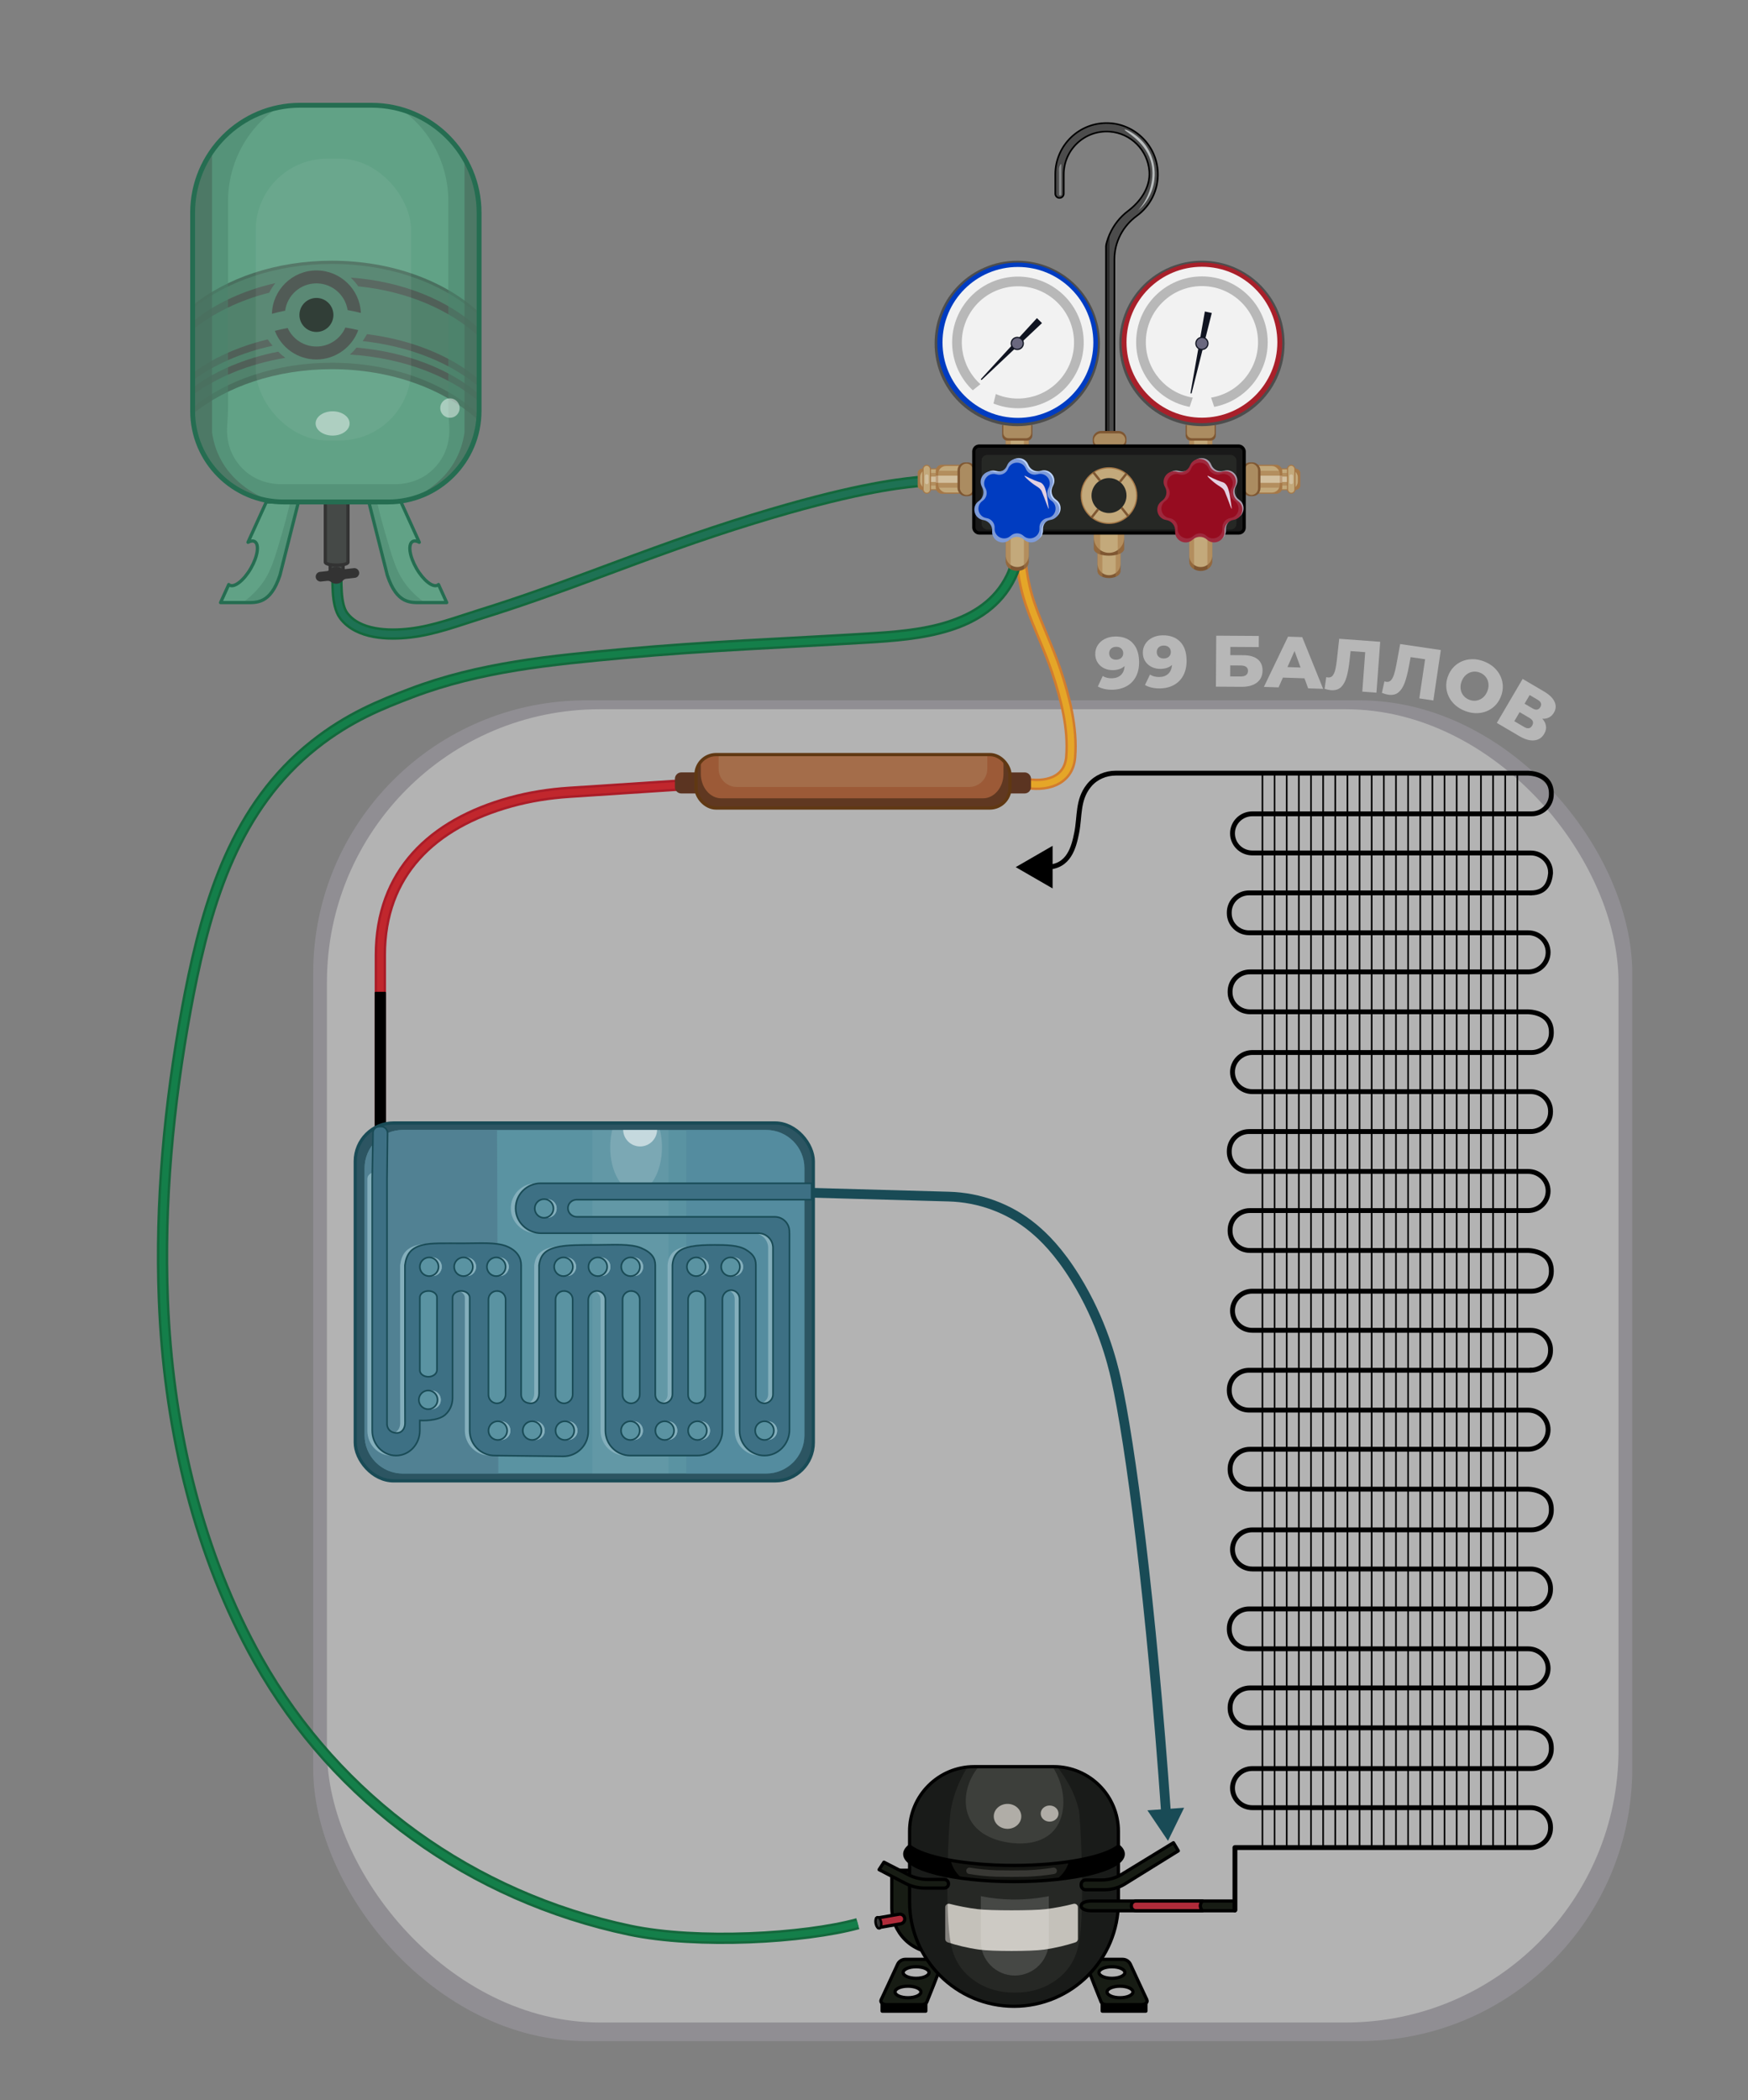 <?xml version="1.0" encoding="UTF-8"?>
<svg id="_Слой_1" data-name="Слой 1" xmlns="http://www.w3.org/2000/svg" viewBox="0 0 1080 1297">
  <rect x="0" y="0" width="1080" height="1297" fill="#808080" stroke="none"/>
  <defs>
    <style>
      .cls-1, .cls-2 {
        opacity: .72;
      }

      .cls-3, .cls-4, .cls-5, .cls-6, .cls-7, .cls-8, .cls-9, .cls-10, .cls-11, .cls-12 {
        stroke-linecap: round;
        stroke-linejoin: round;
      }

      .cls-3, .cls-4, .cls-5, .cls-7, .cls-13, .cls-14, .cls-10, .cls-15, .cls-16, .cls-11 {
        stroke-width: 2px;
      }

      .cls-3, .cls-17, .cls-18, .cls-19, .cls-8, .cls-20, .cls-21, .cls-13, .cls-22, .cls-9, .cls-23, .cls-14, .cls-24, .cls-25, .cls-16, .cls-26, .cls-11 {
        fill: none;
      }

      .cls-3, .cls-22 {
        stroke: #256d51;
      }

      .cls-27 {
        fill: #4d4d4d;
      }

      .cls-27, .cls-28, .cls-29, .cls-2, .cls-30, .cls-31, .cls-32, .cls-33, .cls-34, .cls-35, .cls-36, .cls-37, .cls-38, .cls-39, .cls-40, .cls-41, .cls-19, .cls-42, .cls-43, .cls-44, .cls-45, .cls-46, .cls-47, .cls-48, .cls-49, .cls-50, .cls-51, .cls-52, .cls-53, .cls-54, .cls-55, .cls-56, .cls-57, .cls-58, .cls-59, .cls-60, .cls-61, .cls-62, .cls-63, .cls-64, .cls-65, .cls-66, .cls-67, .cls-68, .cls-69, .cls-70, .cls-71, .cls-72, .cls-73, .cls-74, .cls-75, .cls-76, .cls-77, .cls-78, .cls-79, .cls-80, .cls-81, .cls-82, .cls-83, .cls-84 {
        stroke-width: 0px;
      }

      .cls-28 {
        fill: #ac9cae;
      }

      .cls-29 {
        fill: #e3d1e1;
      }

      .cls-4, .cls-7 {
        stroke: #333;
      }

      .cls-4, .cls-53 {
        fill: #454947;
      }

      .cls-2, .cls-73 {
        fill: #4a705f;
      }

      .cls-17 {
        stroke: #147f4a;
      }

      .cls-17, .cls-18, .cls-20, .cls-21, .cls-13, .cls-22, .cls-85, .cls-23, .cls-14, .cls-86, .cls-24, .cls-15, .cls-25, .cls-16, .cls-26, .cls-87 {
        stroke-miterlimit: 10;
      }

      .cls-17, .cls-18, .cls-23, .cls-25 {
        stroke-width: 4px;
      }

      .cls-30 {
        opacity: .46;
      }

      .cls-30, .cls-36, .cls-37, .cls-81, .cls-83, .cls-84 {
        fill: #fff;
      }

      .cls-5 {
        fill: #af2b3a;
      }

      .cls-5, .cls-6, .cls-8, .cls-13, .cls-9, .cls-10, .cls-15, .cls-87, .cls-11, .cls-12 {
        stroke: #000;
      }

      .cls-31 {
        opacity: .63;
      }

      .cls-31, .cls-60 {
        fill: #f8feff;
      }

      .cls-32 {
        fill: #603821;
      }

      .cls-33 {
        fill: #4b846c;
        opacity: .5;
      }

      .cls-34 {
        opacity: .41;
      }

      .cls-7, .cls-12 {
        fill: #333;
      }

      .cls-35 {
        fill: #960c20;
      }

      .cls-36 {
        opacity: .05;
      }

      .cls-18 {
        stroke: #1e7254;
      }

      .cls-37, .cls-55 {
        opacity: .15;
      }

      .cls-39 {
        fill: #bdd5ff;
      }

      .cls-40 {
        fill: #84afbc;
      }

      .cls-41, .cls-48 {
        fill: #c3a97b;
      }

      .cls-42 {
        fill: #2c5562;
      }

      .cls-43 {
        opacity: .35;
      }

      .cls-43, .cls-87 {
        fill: #4c4c4c;
      }

      .cls-44 {
        fill: #7f5732;
      }

      .cls-45 {
        fill: #a46d4a;
      }

      .cls-46 {
        fill: #b3b3b3;
      }

      .cls-47 {
        fill: #9e293d;
      }

      .cls-48 {
        opacity: .65;
      }

      .cls-49 {
        opacity: .85;
      }

      .cls-49, .cls-55, .cls-71, .cls-78 {
        fill: #c4c1ba;
      }

      .cls-50, .cls-74 {
        fill: #a67847;
      }

      .cls-51 {
        fill: #ccc;
      }

      .cls-52 {
        fill: #46514b;
      }

      .cls-54 {
        fill: #908e93;
      }

      .cls-20 {
        stroke: #d17c2f;
      }

      .cls-20, .cls-21, .cls-26 {
        stroke-width: 7px;
      }

      .cls-21 {
        stroke: #aa1d28;
      }

      .cls-22, .cls-9 {
        stroke-width: 3px;
      }

      .cls-85 {
        fill: #3d7084;
      }

      .cls-85, .cls-14, .cls-86, .cls-24 {
        stroke: #194b56;
      }

      .cls-56 {
        fill: #4f859d;
        opacity: .51;
      }

      .cls-57 {
        fill: #506058;
      }

      .cls-58 {
        fill: #51826c;
      }

      .cls-59 {
        fill: #fbfbfa;
        opacity: .28;
      }

      .cls-23 {
        stroke: #e5a628;
      }

      .cls-60 {
        opacity: .36;
      }

      .cls-61 {
        fill: #003cc1;
      }

      .cls-62 {
        fill: #194b56;
      }

      .cls-63 {
        fill: #101421;
      }

      .cls-64 {
        opacity: .33;
      }

      .cls-65 {
        fill: #151615;
        opacity: .74;
      }

      .cls-86, .cls-79 {
        fill: #5a93a2;
      }

      .cls-66 {
        fill: #6a687f;
      }

      .cls-67 {
        fill: #7e9bd8;
      }

      .cls-68 {
        fill: #61a286;
      }

      .cls-69 {
        fill: #9c5a37;
      }

      .cls-24 {
        stroke-width: 6px;
      }

      .cls-70 {
        fill: #262825;
      }

      .cls-72 {
        fill: #5b3421;
      }

      .cls-10, .cls-15 {
        fill: #171c14;
      }

      .cls-74 {
        opacity: .55;
      }

      .cls-25 {
        stroke: #c1272d;
      }

      .cls-16 {
        stroke: #603813;
      }

      .cls-26 {
        stroke: #14683c;
      }

      .cls-75 {
        fill: #4f7d8f;
        opacity: .77;
      }

      .cls-76 {
        fill: #191919;
      }

      .cls-12 {
        stroke-width: 1.5px;
      }

      .cls-77 {
        fill: #a8202a;
      }

      .cls-78 {
        opacity: .2;
      }

      .cls-80 {
        fill: #151613;
      }

      .cls-81 {
        opacity: .56;
      }

      .cls-82 {
        fill: #f2f2f2;
      }

      .cls-83 {
        opacity: .06;
      }

      .cls-84 {
        opacity: .16;
      }
    </style>
  </defs>
  <g>
    <g>
      <rect class="cls-54" x="193.5" y="432.5" width="815" height="828" rx="168.52" ry="168.52"/>
      <rect class="cls-46" x="202" y="438" width="798" height="811" rx="168.52" ry="168.52"/>
    </g>
    <g>
      <g>
        <path class="cls-38" d="M680,1236h29v5.96c0,.58-.47,1.04-1.04,1.04h-26.91c-.58,0-1.04-.47-1.04-1.04v-5.96h0Z"/>
        <path class="cls-15" d="M708.61,1235.01l-4.84-10.37c-.32-.68-3.46-7.48-5.35-11.57-.87-1.88-2.74-3.07-4.81-3.07h-23.61s5.57,14.43,6.16,15.9l4.15,10.37c.41,1.02,1.82,1.73,3.43,1.73h21.47c2.39,0,4.09-1.5,3.4-2.99ZM692,1233.71c-4.42,0-8-1.6-8-3.57s3.58-3.57,8-3.57,8,1.6,8,3.57-3.58,3.57-8,3.57ZM687,1221.71c-4.42,0-8-1.6-8-3.57s3.58-3.57,8-3.57,8,1.6,8,3.57-3.58,3.57-8,3.57Z"/>
      </g>
      <g>
        <path class="cls-38" d="M545.04,1236h26.91c.58,0,1.04.47,1.04,1.04v5.96h-29v-5.96c0-.58.47-1.04,1.04-1.04Z" transform="translate(1117 2479) rotate(180)"/>
        <path class="cls-15" d="M547.79,1238h21.47c1.61,0,3.02-.71,3.43-1.73l4.15-10.37c.59-1.47,6.16-15.9,6.16-15.9h-23.61c-2.07,0-3.94,1.2-4.81,3.07-1.89,4.09-5.03,10.89-5.35,11.57l-4.84,10.37c-.69,1.49,1.01,2.99,3.4,2.99ZM553,1230.14c0-1.97,3.58-3.57,8-3.57,4.42,0,8,1.6,8,3.57s-3.58,3.57-8,3.57-8-1.6-8-3.57ZM558,1218.14c0-1.97,3.58-3.57,8-3.57s8,1.6,8,3.57-3.58,3.57-8,3.57-8-1.6-8-3.57Z"/>
      </g>
      <path class="cls-15" d="M553.83,1155h27.17v51h-2.11c-15.4,0-27.89-12.5-27.89-27.89v-20.27c0-1.56,1.27-2.83,2.83-2.83Z"/>
      <path class="cls-70" d="M691,1130.92v43.58c0,35.62-28.88,64.5-64.5,64.5s-64.5-28.88-64.5-64.5v-43.58c0-20.64,15.65-37.61,35.74-39.7,1.37-.15,2.77-.22,4.18-.22h49.4c.66,0,1.31.02,1.95.06,21.03,1.14,37.73,18.55,37.73,39.86Z"/>
      <path class="cls-71" d="M605,1204c-7.52-1.06-14.06-2.74-19.46-4.49-.91-.3-1.54-1.14-1.54-2.1v-19.54c0-1.44,1.35-2.49,2.75-2.14,5.08,1.3,10.85,2.47,17.25,3.27,7.84.97,34.16.97,42,0,6.4-.79,12.18-1.97,17.25-3.27,1.4-.36,2.75.69,2.75,2.14v19.54c0,.96-.62,1.81-1.54,2.1-5.4,1.75-11.94,3.43-19.46,4.49-8.01,1.12-31.99,1.12-40,0Z"/>
      <path class="cls-55" d="M652.92,1128c-8.29,12.79-25.82,10.42-28.88,10-3.62-.49-21.32-2.89-26.17-18-2.93-9.16-.32-20.37,6.79-29h45.66c8.01,12.47,8.74,27.51,2.6,37Z"/>
      <path class="cls-64" d="M691,1130.92v43.58c0,35.62-28.88,64.5-64.5,64.5s-64.5-28.88-64.5-64.5v-43.58c0-20.64,15.65-37.61,35.74-39.7-4.15,6.86-8.36,15.6-10.24,26.28-1.5,8.5-4,63,0,83,1.2,6,4.03,15.56,15,23,4.08,2.77,8.21,4.45,11.88,5.47,3.82,1.07,7.79,1.53,11.76,1.53h1.72c3.97,0,7.94-.46,11.76-1.53,3.67-1.02,7.8-2.7,11.88-5.47,10.97-7.44,13.8-17,15-23,4-20,1.17-78.24,0-83-3.18-12.95-9.37-20.99-13.23-26.44,21.03,1.14,37.73,18.55,37.73,39.86Z"/>
      <path class="cls-13" d="M601.92,1091h49.15c22.03,0,39.92,17.89,39.92,39.92v43.58c0,35.6-28.9,64.5-64.5,64.5h0c-35.6,0-64.5-28.9-64.5-64.5v-43.58c0-22.03,17.89-39.92,39.92-39.92Z"/>
      <path class="cls-80" d="M694,1145c0,7.05-17.02,13.09-41.27,15.67h-.01c-8.07.86-16.92,1.33-26.22,1.33-11.63,0-22.57-.74-32.13-2.04-21.06-2.88-35.37-8.5-35.37-14.96,0-1.74,1.04-3.42,2.96-5,4.41,3.62,13.48,6.72,25.45,8.86,11.03,1.98,24.53,3.14,39.09,3.14,12.35,0,23.93-.83,33.89-2.29,14.53-2.13,25.62-5.59,30.65-9.71,1.92,1.58,2.96,3.26,2.96,5Z"/>
      <path class="cls-11" d="M694,1145c0,9.39-30.22,17-67.5,17s-67.5-7.61-67.5-17c0-1.74,1.04-3.42,2.96-5,8.47,6.95,34.16,12,64.54,12s56.06-5.05,64.54-12c1.93,1.58,2.96,3.26,2.96,5Z"/>
      <path class="cls-10" d="M728,1143l-33.42,20.73c-3.65,2.14-7.81,3.27-12.04,3.27h-11.79c-1.52,0-2.75-1.23-2.75-2.75v-.51c0-1.52,1.23-2.75,2.75-2.75h9.92c4.18,0,8.29-1.1,11.9-3.19l32.44-19.81,3,5Z"/>
      <path class="cls-10" d="M543.16,1154.62l16.26,8.47c3.65,1.9,7.81,2.91,12.04,2.91h11.79c1.52,0,2.75-1.09,2.75-2.44v-.45c0-1.35-1.23-2.44-2.75-2.44h-9.92c-4.18,0-8.29-.98-11.9-2.83l-15.28-7.84-3,4.62Z"/>
      <path class="cls-10" d="M763,1180h-88.79c-3.43,0-6.21-1.23-6.21-2.75v-.51c0-1.52,2.78-2.75,6.21-2.75h88.79v6Z"/>
      <path class="cls-5" d="M743,1180h-41.12c-1.59,0-2.88-1.23-2.88-2.75v-.51c0-1.52,1.29-2.75,2.88-2.75h41.12,0c-1.84,1.82-1.84,4.18,0,6h0Z"/>
      <g>
        <path class="cls-5" d="M541.95,1183.09h14.06c1.66,0,3,1.34,3,3h0c0,1.66-1.34,3-3,3h-14.06v-6h0Z" transform="translate(-195.09 111.86) rotate(-9.87)"/>
        <ellipse class="cls-12" cx="542.64" cy="1187.48" rx="1.71" ry="3.53" transform="translate(-195.44 110.54) rotate(-9.87)"/>
      </g>
      <path class="cls-78" d="M634,1159c6.3-.21,12.12-.85,17.36-1.72.95-.16,1.64-.99,1.64-1.95h0c0-1.21-1.08-2.14-2.27-1.95-5.08.81-10.67,1.41-16.73,1.62-3.13.11-14.87.11-18,0-6.05-.2-11.65-.8-16.73-1.62-1.2-.19-2.27.74-2.27,1.95h0c0,.96.69,1.79,1.64,1.95,5.24.87,11.06,1.51,17.36,1.72,3.13.11,14.87.11,18,0Z"/>
      <path class="cls-38" d="M594.37,1159.96c-21.06-2.88-35.37-8.5-35.37-14.96,0-1.74,1.04-3.42,2.96-5,4.41,3.62,13.48,6.72,25.45,8.86.14.69.34,1.41.59,2.14,1.4,4.06,3.98,6.97,6.37,8.96Z"/>
      <path class="cls-38" d="M694,1145c0,7.05-17.02,13.09-41.27,15.67,2.62-1.98,5.69-5.1,7.27-9.67.15-.44.28-.87.39-1.29,14.53-2.13,25.62-5.59,30.65-9.71,1.92,1.58,2.96,3.26,2.96,5Z"/>
      <ellipse class="cls-49" cx="622.5" cy="1121.7" rx="8.5" ry="7.7"/>
      <ellipse class="cls-49" cx="648.5" cy="1119.98" rx="5.5" ry="4.98"/>
      <path class="cls-37" d="M627,1220h0c-11.6,0-21-9.4-21-21v-28s0,0,0,0c13.21,2.64,26.81,2.76,40.07.35l1.93-.35v28c0,11.6-9.4,21-21,21Z"/>
    </g>
    <g>
      <line class="cls-8" x1="780" y1="477.5" x2="780" y2="1140"/>
      <line class="cls-8" x1="787.5" y1="477.5" x2="787.5" y2="1140.5"/>
      <polyline class="cls-8" points="795 1140.98 795 526.75 795 502.59 795 477.45"/>
      <polyline class="cls-8" points="802.5 1141.5 802.5 526.75 802.5 502.59 802.5 477.45"/>
      <polyline class="cls-8" points="810 1140.98 810 526.75 810 502.59 810 477.45"/>
      <polyline class="cls-8" points="817.5 1141.5 817.5 526.75 817.5 502.59 817.5 477.45"/>
      <polyline class="cls-8" points="825 1140.98 825 526.75 825 502.59 825 477.45"/>
      <polyline class="cls-8" points="832.5 1141.5 832.5 526.75 832.5 502.59 832.5 477.45"/>
      <polyline class="cls-8" points="840 1140.98 840 526.75 840 502.59 840 477.45"/>
      <polyline class="cls-8" points="847.5 1141.5 847.5 526.75 847.5 502.59 847.5 477.45"/>
      <polyline class="cls-8" points="855 1140.98 855 526.75 855 502.59 855 477.45"/>
      <polyline class="cls-8" points="862.5 1141.5 862.5 526.75 862.5 502.59 862.5 477.45"/>
      <polyline class="cls-8" points="870 1140.98 870 526.75 870 502.59 870 477.45"/>
      <polyline class="cls-8" points="877.5 1141.5 877.5 526.75 877.5 502.59 877.5 477.45"/>
      <polyline class="cls-8" points="885 1140.98 885 526.75 885 502.59 885 477.45"/>
      <polyline class="cls-8" points="892.5 1141.5 892.5 526.75 892.5 502.59 892.5 477.45"/>
      <polyline class="cls-8" points="900 1140.98 900 526.75 900 502.59 900 477.45"/>
      <polyline class="cls-8" points="907.5 1141.5 907.5 526.75 907.5 502.59 907.5 477.45"/>
      <polyline class="cls-8" points="915 1140.98 915 526.75 915 502.59 915 477.45"/>
      <polyline class="cls-8" points="922.5 1141.5 922.5 526.75 922.5 502.59 922.5 477.45"/>
      <polyline class="cls-8" points="930 1140.98 930 526.75 930 502.59 930 477.45"/>
      <polyline class="cls-8" points="937.5 1141.5 937.5 526.75 937.5 502.59 937.5 477.45"/>
      <path class="cls-9" d="M763,1140.98h182.75c6.77,0,12.25-5.41,12.25-12.08v-.49c0-6.67-5.48-12.07-12.25-12.07h-172c-3.39,0-6.45-1.35-8.66-3.54-2.22-2.19-3.59-5.22-3.59-8.54,0-6.67,5.48-12.08,12.25-12.08h172.5c6.77,0,12.25-5.4,12.25-12.08v-.48c0-13.07-15-12.58-15-12.58h-171.25c-6.77,0-12.25-5.41-12.25-12.08v-.48c0-6.68,5.48-12.08,12.25-12.08h172c3.39,0,6.45-1.35,8.66-3.54,2.22-2.19,3.59-5.22,3.59-8.54,0-6.67-5.48-12.08-12.25-12.08h-172.5c-6.77,0-12.25-5.4-12.25-12.07v-.49c0-6.67,5.48-12.08,12.25-12.08h174"/>
      <path class="cls-9" d="M945.75,846.19h-174c-6.77,0-12.25,5.41-12.25,12.08v.49c0,6.67,5.48,12.07,12.25,12.07h172.5c6.77,0,12.25,5.41,12.25,12.08,0,3.33-1.37,6.36-3.59,8.54-2.21,2.19-5.27,3.54-8.66,3.54h-172c-6.77,0-12.25,5.4-12.25,12.08v.48c0,6.67,5.48,12.08,12.25,12.08h171.25s15-.49,15,12.58v.48c0,6.68-5.48,12.08-12.25,12.08h-172.5c-6.77,0-12.25,5.41-12.25,12.08,0,3.33,1.37,6.36,3.59,8.54,2.21,2.19,5.27,3.54,8.66,3.54h172c6.77,0,12.25,5.4,12.25,12.07v.49c0,6.67-5.48,12.08-12.25,12.08"/>
      <path class="cls-9" d="M945.75,698.79h-174c-6.77,0-12.25,5.41-12.25,12.08v.49c0,6.67,5.48,12.07,12.25,12.07h172.5c6.77,0,12.25,5.41,12.25,12.08,0,3.33-1.37,6.36-3.59,8.54-2.21,2.19-5.27,3.54-8.66,3.54h-172c-6.77,0-12.25,5.4-12.25,12.08v.48c0,6.67,5.48,12.08,12.25,12.08h171.25s15-.49,15,12.58v.48c0,6.68-5.48,12.08-12.25,12.08h-172.5c-6.77,0-12.25,5.41-12.25,12.08,0,3.33,1.37,6.36,3.59,8.54,2.21,2.19,5.27,3.54,8.66,3.54h172c6.77,0,12.25,5.4,12.25,12.07v.49c0,6.67-5.48,12.08-12.25,12.08"/>
      <path class="cls-9" d="M945.75,551.4h-174c-6.77,0-12.25,5.41-12.25,12.08v.49c0,6.67,5.48,12.07,12.25,12.07h172.5c6.77,0,12.25,5.41,12.25,12.08,0,3.33-1.37,6.36-3.59,8.54-2.21,2.19-5.27,3.54-8.66,3.54h-172c-6.77,0-12.25,5.4-12.25,12.08v.48c0,6.67,5.48,12.08,12.25,12.08h171.25s15-.49,15,12.58v.48c0,6.68-5.48,12.08-12.25,12.08h-172.5c-6.77,0-12.25,5.41-12.25,12.08,0,3.33,1.37,6.36,3.59,8.54,2.21,2.19,5.27,3.54,8.66,3.54h172c6.77,0,12.25,5.4,12.25,12.07v.49c0,6.67-5.48,12.08-12.25,12.08"/>
      <g>
        <path class="cls-9" d="M646.5,535.5c14,0,16.99-12.47,18.74-21.26,2-10.06.48-20.05,7.26-28.74.25-.32.51-.63.77-.94,4.01-4.63,9.97-7.11,16.1-7.11h254.13s15-.49,15,12.57v.49c0,6.67-5.48,12.08-12.25,12.08h-172.5c-6.77,0-12.25,5.41-12.25,12.08s5.48,12.08,12.25,12.08h172c6.77,0,12.25,5.41,12.25,12.08v.49c-.5,5.18-2.5,12.18-12.25,12.08"/>
        <polygon class="cls-38" points="650.35 548.66 627.56 535.5 650.35 522.34 650.35 548.66"/>
      </g>
      <line class="cls-9" x1="763" y1="1141.5" x2="763" y2="1179.5"/>
    </g>
    <g>
      <g>
        <path class="cls-20" d="M632.5,483.5c12.98,2.79,27.8-.63,29.03-16.03,1.43-17.85-3.35-36.46-8.97-53.23-4.69-14.01-11.32-27.23-16.07-41.21s-6.41-28-6-42.53"/>
        <path class="cls-23" d="M632.5,483.5c12.98,2.79,27.8-.63,29.03-16.03,1.43-17.85-3.35-36.46-8.97-53.23-4.69-14.01-11.32-27.23-16.07-41.21s-6.41-28-6-42.53"/>
      </g>
      <g>
        <path class="cls-24" d="M497.5,736.5l88.69,2.46c18.95.53,37.28,7.19,51.93,19.23.12.1.25.2.37.31,6.27,5.2,15.52,14.05,26,31,16.41,26.54,22.68,51.68,25,62,8.91,39.66,21.83,137.98,31,269"/>
        <polygon class="cls-62" points="708.93 1117.98 721.64 1136.82 731.61 1116.39 708.93 1117.98"/>
      </g>
      <g>
        <path class="cls-26" d="M530,1188c-33,9-98.97,12.87-141,4-97.05-20.47-180.64-80-229.45-166.55-1.21-2.14-2.39-4.29-3.55-6.45-35.49-65.96-52.11-141.39-55.05-215.89-2.39-60.43,3.35-121.08,14.29-180.49.54-2.93,1.1-5.86,1.67-8.78,11.36-57.97,28.96-115.62,77.1-153.84,21.65-17.19,41.69-25.02,60-32,42.33-16.14,86.78-20.34,131.49-24.42,49.89-4.56,99.94-6.5,149.94-9.5,31.91-1.92,73.15-5.06,89.13-37.75,4.28-8.75,4.45-16.32,4.45-28.32"/>
        <path class="cls-17" d="M530,1188c-33,9-98.97,12.87-141,4-97.05-20.47-180.64-80-229.45-166.55-1.21-2.14-2.39-4.29-3.55-6.45-35.49-65.96-52.11-141.39-55.05-215.89-2.39-60.43,3.35-121.08,14.29-180.49.54-2.93,1.1-5.86,1.67-8.78,11.36-57.97,28.96-115.62,77.1-153.84,21.65-17.19,41.69-25.02,60-32,42.33-16.14,86.78-20.34,131.49-24.42,49.89-4.56,99.94-6.5,149.94-9.5,31.91-1.92,73.15-5.06,89.13-37.75,4.28-8.75,4.45-16.32,4.45-28.32"/>
      </g>
      <g>
        <g>
          <path class="cls-21" d="M235,741v-151.22c0-50.55,32.03-81.14,80.48-94.52,11.85-3.27,24.03-5.17,36.29-5.97l96.23-6.3"/>
          <path class="cls-25" d="M235,741v-151.22c0-50.55,32.03-81.14,80.48-94.52,11.85-3.27,24.03-5.17,36.29-5.97l96.23-6.3"/>
        </g>
        <rect class="cls-6" x="232" y="613" width="6" height="87"/>
      </g>
      <g>
        <path class="cls-26" d="M604.5,295.5c-9.21.05-22.34.43-38,2-13,1.3-41.88,4.83-101,23-34.28,10.53-61.97,20.84-100,35-22.5,8.38-45.13,16.47-68.06,23.61-14.47,4.51-28.84,10.04-43.98,11.81-13.33,1.56-32.18,1.12-41.12-10.75-5.21-6.92-3.89-21.83-4.34-30.17-.36-6.66,1.79-4.19,2-8"/>
        <path class="cls-18" d="M604.5,295.5c-9.21.05-22.34.43-38,2-13,1.3-41.88,4.83-101,23-34.28,10.53-61.97,20.84-100,35-22.5,8.38-45.13,16.47-68.06,23.61-14.47,4.51-28.84,10.04-43.98,11.81-13.33,1.56-32.18,1.12-41.12-10.75-5.21-6.92-3.89-21.83-4.34-30.17-.36-6.66,1.79-4.19,2-8"/>
      </g>
    </g>
    <g>
      <rect class="cls-42" x="219.5" y="693.5" width="283" height="221" rx="23.65" ry="23.65"/>
      <path class="cls-79" d="M497,721.44v164.91c0,13.06-10.59,23.65-23.65,23.65h-224.44c-13.06,0-23.65-10.59-23.65-23.65v-164.91c0-13.06,10.59-23.64,23.65-23.64h224.44c13.06,0,23.65,10.58,23.65,23.64Z"/>
      <rect class="cls-14" x="219.5" y="693.5" width="283" height="221" rx="23.65" ry="23.65"/>
      <path class="cls-75" d="M307.9,910h-58.99c-13.06,0-23.65-10.59-23.65-23.65v-164.91c0-13.06,10.59-23.64,23.65-23.64h58.18c.27,70.74.54,141.46.81,212.2Z"/>
      <path class="cls-56" d="M497,721.44v164.91c0,13.06-10.59,23.65-23.65,23.65h-49.35v-212.2h49.35c13.06,0,23.65,10.58,23.65,23.64Z"/>
      <rect class="cls-36" x="366" y="697.8" width="47" height="212.2"/>
      <path class="cls-84" d="M409,708.5c0,15.19-7.16,27.5-16,27.5s-16-12.31-16-27.5c0-3.8.45-7.41,1.26-10.7h29.48c.81,3.29,1.26,6.9,1.26,10.7Z"/>
      <path class="cls-81" d="M405.99,697.8c-.15,5.66-4.79,10.2-10.49,10.2s-10.34-4.54-10.49-10.2h20.98Z"/>
    </g>
    <g>
      <path class="cls-40" d="M484.77,761.58v121.9c0,8.52-6.9,15.42-15.42,15.42-4.26,0-8.11-1.72-10.91-4.51-2.78-2.79-4.51-6.65-4.51-10.91v-81.43c0-1.46-.6-2.79-1.55-3.75s-2.28-1.55-3.75-1.55c-2.93,0-5.3,2.37-5.3,5.3v81.43c0,8.52-6.9,15.42-15.42,15.42h-41.44c-4.26,0-8.11-1.72-10.91-4.51-2.78-2.79-4.51-6.65-4.51-10.91v.48-81.43c0-1.46-.6-2.79-1.55-3.75s-2.28-1.55-3.75-1.55c-2.93,0-5.3,2.37-5.3,5.3v81.43c0,8.52-6.9,15.42-15.42,15.42l-42.4-.48c-4.26,0-8.11-1.72-10.91-4.51-2.78-2.79-4.51-6.65-4.51-10.91v-82.1c0-1.15-.6-2.19-1.55-2.94-.95-.75-2.28-1.21-3.75-1.21-2.93,0-5.3,1.86-5.3,4.15v61.81c0,2.82-.74,5.62-2.31,7.95-.58.86-1.3,1.73-2.2,2.54-4.51,4.05-14.8,3.62-15.72,3.54v6.26c0,8.52-6.58,15.42-14.7,15.42-4.06,0-7.73-1.72-10.4-4.51-2.65-2.79-4.3-6.65-4.3-10.91v-155.63.14c0-2.21,2.05-3.99,4.58-3.99h0c2.53,0,4.58,1.79,4.58,3.99v-.14s0,152.25,0,152.25v-.63c0,1.5.62,2.87,1.62,3.85s2.32,1.46,3.79,1.59c2.85.27,4.3-1.36,5.03-2.88.5-1.04.7-2.2.69-3.35-.04-4.06-.05-18.87-.05-20.15v-77.2c.86-6.31,3.32-10.67,11.08-12.53,5.27-1.26,12.58-.96,25.05-.96,9.98,0,20.43-.86,26.98,1.93,6.52,2.79,8.67,7.3,8.67,11.56v79.98c0,1.46.6,2.79,1.55,3.75s2.29,1.42,3.75,1.55c3.18.29,4.63-1.68,5.27-3.3.36-.9.51-1.88.51-2.85v-79.13c.9-6.62,4.22-10.07,13.01-11.56,5.27-.9,11.56-.96,23.13-.96,9.64,0,20.43-.86,26.98,1.93,6.52,2.79,8.67,6.34,8.67,10.6v79.98c0,1.46.6,2.79,1.55,3.75s2.28,1.55,3.75,1.55c2.93,0,5.3-2.37,5.3-5.3v-79.98c.56-7.88,5.56-10.47,11.56-11.56,4.28-.78,8.53-.96,14.45-.96,7.12,0,14.6.11,19.27,2.89,4.65,2.79,6.26,5.38,6.26,9.64v79.98c0,1.46.6,2.79,1.55,3.75s2.21,1.52,3.62,1.55c2.99.07,5.43-2.55,5.43-5.53v-90.48c0-4.99-4.04-9.03-9.03-9.03h-134.16c-8.53,0-15.75-6.76-15.81-15.29-.03-4.31,1.7-8.21,4.51-11.03,2.79-2.78,6.65-4.51,10.91-4.51h160.93v10.12h-138.76c-1.46,0-2.79.6-3.75,1.55s-1.52,2.21-1.55,3.62c-.07,2.99,2.55,5.43,5.53,5.43h122.28c4.99,0,9.03,4.04,9.03,9.03v1.09"/>
      <path class="cls-85" d="M487.77,761.58v121.44c0,8.57-6.79,15.84-15.36,15.88-4.28.02-8.16-1.71-10.97-4.51-2.78-2.79-4.51-6.65-4.51-10.91v-81.43c0-1.46-.6-2.79-1.55-3.75s-2.17-1.5-3.57-1.55c-3.01-.1-5.48,2.54-5.48,5.56v81.17c0,8.52-6.9,15.42-15.42,15.42h-41.44c-4.26,0-8.11-1.72-10.91-4.51-2.78-2.79-4.51-6.65-4.51-10.91v.48-81.43c0-1.46-.6-2.79-1.55-3.75s-2.17-1.5-3.57-1.55c-3.01-.1-5.48,2.54-5.48,5.56v81.17c0,8.52-6.9,15.42-15.42,15.42l-42.4-.48c-4.26,0-8.11-1.72-10.91-4.51-2.78-2.79-4.51-6.65-4.51-10.91v-82.1c0-1.15-.6-2.19-1.55-2.94-.95-.75-2.28-1.21-3.75-1.21-2.93,0-5.3,1.86-5.3,4.15v61.81c0,2.82-.74,5.62-2.31,7.95-.58.86-1.3,1.73-2.2,2.54-4.51,4.05-14.8,3.62-15.72,3.54v6.26c0,8.52-6.58,15.42-14.7,15.42-4.06,0-7.73-1.72-10.4-4.51-2.65-2.79-4.3-6.65-4.3-10.91v-155.63.14c0-2.21.5-28.49.5-28.49h0c0-1.77,1.27-3.28,3.01-3.62.73-.14,1.6-.23,2.46-.14,2.04.22,3.54,2.04,3.51,4.09l-.33,28.02v152.25-.63c0,1.5.62,2.87,1.62,3.85s2.32,1.46,3.79,1.59c2.85.27,4.3-1.36,5.03-2.88.5-1.04.7-2.2.69-3.36-.04-4.07-.05-18.86-.05-20.15v-77.2c.86-6.31,3.32-10.67,11.08-12.53,5.27-1.26,12.58-.96,25.05-.96,9.98,0,20.43-.86,26.98,1.93,6.52,2.79,8.67,7.3,8.67,11.56v79.98c0,1.46.6,2.79,1.55,3.75s2.29,1.42,3.75,1.55c3.18.29,4.63-1.68,5.27-3.3.36-.9.51-1.88.51-2.85v-58.41s0-20.72,0-20.72c.9-6.62,4.22-10.07,13.01-11.56,5.27-.9,11.56-.96,23.13-.96,9.64,0,20.43-.86,26.98,1.93,6.52,2.79,8.67,6.34,8.67,10.6v79.98c0,1.46.6,2.79,1.55,3.75s2.17,1.5,3.57,1.55c3.01.1,5.48-2.54,5.48-5.56v-59s0-20.72,0-20.72c.56-7.88,5.56-10.47,11.56-11.56,4.28-.78,8.53-.96,14.45-.96,7.12,0,14.6.11,19.27,2.89,4.65,2.79,6.26,5.38,6.26,9.64v79.98c0,1.46.6,2.79,1.55,3.75s2.21,1.52,3.62,1.55c2.99.07,5.43-2.55,5.43-5.53v-90.48c0-4.99-4.04-9.03-9.03-9.03h-134.16c-8.53,0-15.75-6.76-15.81-15.29-.03-4.31,1.7-8.21,4.51-11.03,2.79-2.78,6.65-4.51,10.91-4.51h167.43v10.12h-145.26c-1.46,0-2.79.6-3.75,1.55s-1.52,2.21-1.55,3.62c-.07,2.99,2.55,5.43,5.53,5.43h122.28c4.99,0,9.03,4.04,9.03,9.03v1.09"/>
      <path class="cls-86" d="M430.44,797.24h0c-2.93,0-5.3,2.34-5.3,5.23v58.93c0,1.44.6,2.76,1.55,3.7s2.21,1.5,3.63,1.53c2.98.07,5.42-2.51,5.42-5.45v-58.7c0-2.89-2.37-5.23-5.3-5.23Z"/>
      <path class="cls-86" d="M389.96,797.24h0c-2.93,0-5.3,2.34-5.3,5.23v58.93c0,1.44.6,2.76,1.55,3.7s2.21,1.5,3.63,1.53c2.98.07,5.42-2.51,5.42-5.45v-58.7c0-2.89-2.37-5.23-5.3-5.23Z"/>
      <path class="cls-86" d="M307.09,797.24h0c-2.93,0-5.3,2.34-5.3,5.23v58.93c0,1.44.6,2.76,1.55,3.7s2.21,1.5,3.63,1.53c2.98.07,5.42-2.51,5.42-5.45v-58.7c0-2.89-2.37-5.23-5.3-5.23Z"/>
      <path class="cls-86" d="M264.69,797.24h0c-2.93,0-5.3,1.79-5.3,3.99v45.01c0,1.1.6,2.11,1.55,2.82s2.21,1.14,3.63,1.17c2.98.05,5.42-1.92,5.42-4.17v-44.84c0-2.21-2.37-3.99-5.3-3.99Z"/>
      <path class="cls-86" d="M348.53,797.24h0c-2.93,0-5.3,2.34-5.3,5.23v58.93c0,1.44.6,2.76,1.55,3.7s2.21,1.5,3.63,1.53c2.98.07,5.42-2.51,5.42-5.45v-58.7c0-2.89-2.37-5.23-5.3-5.23Z"/>
      <g>
        <g>
          <circle class="cls-40" cx="288.37" cy="782.3" r="5.78"/>
          <circle class="cls-40" cx="308.61" cy="782.3" r="5.78"/>
          <circle class="cls-40" cx="267.17" cy="782.3" r="5.78"/>
          <circle class="cls-40" cx="371.37" cy="782.3" r="5.78"/>
          <circle class="cls-40" cx="391.61" cy="782.3" r="5.78"/>
          <circle class="cls-40" cx="350.17" cy="782.3" r="5.78"/>
          <circle class="cls-40" cx="338.17" cy="746.3" r="5.78"/>
          <circle class="cls-40" cx="453.37" cy="782.3" r="5.78"/>
          <circle class="cls-40" cx="432.17" cy="782.3" r="5.78"/>
          <circle class="cls-40" cx="330.77" cy="883.48" r="5.78"/>
          <circle class="cls-40" cx="351.01" cy="883.48" r="5.78"/>
          <circle class="cls-40" cx="309.57" cy="883.48" r="5.78"/>
          <circle class="cls-40" cx="266.57" cy="864.48" r="5.78"/>
          <circle class="cls-40" cx="412.68" cy="883.48" r="5.78"/>
          <circle class="cls-40" cx="432.92" cy="883.48" r="5.78"/>
          <circle class="cls-40" cx="474.35" cy="883.48" r="5.78"/>
          <circle class="cls-40" cx="391.48" cy="883.48" r="5.78"/>
        </g>
        <g>
          <circle class="cls-40" cx="288.37" cy="782.3" r="5.78"/>
          <circle class="cls-40" cx="308.61" cy="782.3" r="5.78"/>
          <circle class="cls-40" cx="267.17" cy="782.3" r="5.78"/>
          <circle class="cls-40" cx="371.37" cy="782.3" r="5.78"/>
          <circle class="cls-40" cx="391.61" cy="782.3" r="5.78"/>
          <circle class="cls-40" cx="350.17" cy="782.3" r="5.78"/>
          <circle class="cls-40" cx="338.17" cy="746.3" r="5.78"/>
          <circle class="cls-40" cx="453.37" cy="782.3" r="5.78"/>
          <circle class="cls-40" cx="432.17" cy="782.3" r="5.78"/>
          <circle class="cls-40" cx="330.77" cy="883.48" r="5.78"/>
          <circle class="cls-40" cx="351.01" cy="883.48" r="5.78"/>
          <circle class="cls-40" cx="309.57" cy="883.48" r="5.78"/>
          <circle class="cls-40" cx="266.57" cy="864.48" r="5.78"/>
          <circle class="cls-40" cx="412.68" cy="883.48" r="5.78"/>
          <circle class="cls-40" cx="432.92" cy="883.48" r="5.78"/>
          <circle class="cls-40" cx="474.35" cy="883.48" r="5.78"/>
          <circle class="cls-40" cx="391.48" cy="883.48" r="5.78"/>
        </g>
      </g>
      <g>
        <circle class="cls-86" cx="286.37" cy="782.3" r="5.78"/>
        <circle class="cls-86" cx="306.61" cy="782.3" r="5.78"/>
        <circle class="cls-86" cx="265.17" cy="782.3" r="5.78"/>
        <circle class="cls-86" cx="369.37" cy="782.3" r="5.78"/>
        <circle class="cls-86" cx="389.61" cy="782.3" r="5.78"/>
        <circle class="cls-86" cx="348.17" cy="782.3" r="5.78"/>
        <circle class="cls-86" cx="336.17" cy="746.3" r="5.78"/>
        <circle class="cls-86" cx="451.37" cy="782.3" r="5.78"/>
        <circle class="cls-86" cx="430.17" cy="782.3" r="5.78"/>
        <circle class="cls-86" cx="328.77" cy="883.48" r="5.78"/>
        <circle class="cls-86" cx="349.01" cy="883.48" r="5.78"/>
        <circle class="cls-86" cx="307.57" cy="883.48" r="5.78"/>
        <circle class="cls-86" cx="264.57" cy="864.48" r="5.78"/>
        <circle class="cls-86" cx="410.68" cy="883.48" r="5.78"/>
        <circle class="cls-86" cx="430.92" cy="883.48" r="5.78"/>
        <circle class="cls-86" cx="472.35" cy="883.48" r="5.78"/>
        <circle class="cls-86" cx="389.48" cy="883.48" r="5.78"/>
      </g>
    </g>
    <g>
      <path class="cls-72" d="M622,477h11.06c2.17,0,3.94,1.77,3.94,3.94v5.12c0,2.17-1.77,3.94-3.94,3.94h-11.06v-13h0Z"/>
      <path class="cls-72" d="M417,477h11.06c2.17,0,3.94,1.77,3.94,3.94v5.12c0,2.17-1.77,3.94-3.94,3.94h-11.06v-13h0Z" transform="translate(849 967) rotate(-180)"/>
      <rect class="cls-32" x="430" y="466" width="194" height="33" rx="12.43" ry="12.43"/>
      <path class="cls-69" d="M613.66,466c3.5,0,6.34,2.84,6.34,6.34v5.51c0,8.37-5.66,15.15-12.64,15.15h-161.72c-6.98,0-12.64-6.78-12.64-15.15v-5.51c0-3.5,2.84-6.34,6.34-6.34h174.32Z"/>
      <path class="cls-45" d="M610,466v8.78c0,6.2-5.02,11.22-11.22,11.22h-143.56c-6.2,0-11.22-5.02-11.22-11.22v-8.78h166Z"/>
      <rect class="cls-16" x="430" y="466" width="194" height="33" rx="12.43" ry="12.43"/>
    </g>
    <g>
      <g>
        <path class="cls-68" d="M276,372.13h-15.09c-6.93,0-15.63,1.24-21.61-16.91-3.8-15.07-7.62-30.15-11.42-45.22h19.84c3.78,8.3,7.54,16.59,11.32,24.89-1.62-.86-3.07-1.07-4.14-.45-2.97,1.73-1.9,9.13,2.39,16.56,4.29,7.43,10.18,12.07,13.15,10.35.17-.1.35-.22.48-.37l5.07,11.15Z"/>
        <path class="cls-33" d="M262.33,372.13h-1.42c-6.93,0-15.63,1.24-21.61-16.91-3.8-15.07-7.62-30.15-11.42-45.22h5.09c1.18,5.17,2.77,11.51,4.85,18.64,4.46,15.33,6.69,23,11.18,29.82,2.22,3.37,6.25,8.56,13.32,13.67Z"/>
        <path class="cls-3" d="M247.73,310c3.77,8.3,7.55,16.59,11.32,24.89-1.62-.86-3.07-1.07-4.14-.45-2.97,1.73-1.9,9.13,2.39,16.56,4.29,7.43,10.18,12.07,13.15,10.35.17-.1.35-.22.48-.37l5.07,11.15h-15.09c-6.93,0-15.63,1.24-21.61-16.91-3.81-15.07-7.61-30.15-11.42-45.22h19.84Z"/>
        <path class="cls-68" d="M136.28,372.13h15.09c6.93,0,15.63,1.24,21.61-16.91,3.8-15.07,7.62-30.15,11.42-45.22h-19.84c-3.78,8.3-7.54,16.59-11.32,24.89,1.62-.86,3.07-1.07,4.14-.45,2.97,1.73,1.9,9.13-2.39,16.56-4.29,7.43-10.18,12.07-13.15,10.35-.17-.1-.35-.22-.48-.37l-5.07,11.15Z"/>
        <path class="cls-33" d="M149.95,372.13h1.42c6.93,0,15.63,1.24,21.61-16.91,3.8-15.07,7.62-30.15,11.42-45.22h-5.09c-1.18,5.17-2.77,11.51-4.85,18.64-4.46,15.33-6.69,23-11.18,29.82-2.22,3.37-6.25,8.56-13.32,13.67Z"/>
        <path class="cls-3" d="M184.39,310c-3.81,15.07-7.61,30.15-11.42,45.22-5.98,18.15-14.68,16.91-21.61,16.91h-15.09s5.07-11.15,5.07-11.15c.14.15.31.27.48.37,2.97,1.71,8.86-2.92,13.15-10.35,4.29-7.43,5.36-14.84,2.39-16.56-1.07-.62-2.52-.41-4.14.45,3.77-8.3,7.55-16.59,11.32-24.89,6.61,0,13.23,0,19.84,0Z"/>
      </g>
      <rect class="cls-4" x="204" y="347" width="8" height="7"/>
      <g>
        <rect class="cls-53" x="201" y="309.73" width="14" height="36.6"/>
        <path class="cls-4" d="M215,309.73v37.49c0,.98-3.13,1.78-7,1.78s-7-.8-7-1.78v-37.49h13.99Z"/>
      </g>
      <g>
        <path class="cls-68" d="M296,131.38v122.4c0,.73-.01,1.47-.05,2.19-1.14,30.04-25.85,54.03-56.17,54.03h-64.56c-31.05,0-56.22-25.17-56.22-56.22v-122.4c0-31.96,22.58-58.64,52.66-64.96,4.43-.93,9.02-1.42,13.72-1.42h44.24c6.32,0,12.42.88,18.21,2.53,27.81,7.92,48.17,33.51,48.17,63.85Z"/>
        <path class="cls-73" d="M296,199.01v58.77c0,.73-.01,1.47-.05,2.19-20.81-19.43-53.81-31.97-90.95-31.97-34.32,0-65.11,10.71-86,27.66v-61c20.9-16.95,51.68-27.66,86-27.66,37.18,0,70.19,12.56,91,32.01Z"/>
        <path class="cls-73" d="M296,193.01v58.77c0,.73-.01,1.47-.05,2.19-20.81-19.43-53.81-31.97-90.95-31.97-34.32,0-65.11,10.71-86,27.66v-61c20.9-16.95,51.68-27.66,86-27.66,37.18,0,70.19,12.56,91,32.01Z"/>
        <path class="cls-58" d="M296,195.01v58.77c0,.73-.01,1.47-.05,2.19-20.81-19.43-53.81-31.97-90.95-31.97-34.32,0-65.11,10.71-86,27.66v-61c20.9-16.95,51.68-27.66,86-27.66,37.18,0,70.19,12.56,91,32.01Z"/>
        <path class="cls-57" d="M119,198.66c13.5-10.95,31.12-19.29,51.15-23.83-1.48,1.82-2.76,3.8-3.81,5.92-18.46,4.7-34.7,12.66-47.34,22.91v-5Z"/>
        <path class="cls-57" d="M296,203.01v5c-17.7-16.55-44.23-28.11-74.65-31.18-1.37-1.97-2.95-3.78-4.7-5.4,32.38,2.31,60.74,14.19,79.35,31.58Z"/>
        <path class="cls-57" d="M171.92,217.17c1.34,1.39,2.81,2.66,4.37,3.8-22.58,3.8-42.44,11.98-57.29,23.07v-4.6c13.89-10.37,32.15-18.19,52.92-22.27Z"/>
        <path class="cls-57" d="M296,241.39v4.6c0,.67-.01,1.35-.05,2.01-18.69-16.05-47.21-26.99-79.74-29.04,1.47-1.31,2.83-2.75,4.04-4.3,30.85,2.67,57.79,13.36,75.7,28.74.04-.66.05-1.34.05-2.01Z"/>
        <path class="cls-57" d="M168.42,213.5c-19.32,4.24-36.32,11.76-49.42,21.54v-4.6c12.42-9.27,28.33-16.5,46.41-20.85.76,1.11,1.62,2.25,2.59,3.41.14.17.28.34.42.5Z"/>
        <path class="cls-57" d="M296,232.39v4.6c0,.67-.01,1.35-.05,2.01-17.18-14.75-42.65-25.18-71.92-28.36.23-.32.46-.65.69-.99.75-1.12,1.42-2.22,2.02-3.29,28.13,3.51,52.57,13.75,69.21,28.04.04-.66.05-1.34.05-2.01Z"/>
        <path class="cls-33" d="M296,131.38v122.4c0,26.14-17.84,48.12-42.02,54.41-4.54,1.18-9.3,1.81-14.2,1.81h-64.56c-2.88,0-5.71-.22-8.48-.64-27.03-4.09-47.74-27.41-47.74-55.58v-122.4c0-14.17,4.43-27.3,12-38.08,9.49-13.53,23.91-23.36,40.66-26.88-6.64,4.5-13.33,10.52-18.76,18.58-9.9,14.67-12,29.54-12,39v125.8c0,4.46-.23,8.92-.55,13.37-.34,4.7.06,12.25,4.55,19.83,1.9,3.21,4.16,5.78,6.51,7.85,6.11,5.39,14.09,8.15,22.23,8.15h70.62c8.14,0,16.13-2.76,22.24-8.15,2.34-2.07,4.6-4.64,6.5-7.85,4.5-7.59,4.89-15.15,4.56-19.85-.33-4.46-.56-8.93-.56-13.41v-125.74c0-9.46-2.1-24.33-12-39-5-7.42-11.06-13.11-17.17-17.47,16.66,4.74,30.64,15.82,39.17,30.47,5.72,9.81,9,21.21,9,33.38Z"/>
        <path class="cls-2" d="M296,131.38v122.4c0,26.14-17.84,48.12-42.02,54.41,10.68-4.84,21.6-12.64,28.02-25.19,2.08-4.06,4.06-9.35,5-16V98c5.72,9.81,9,21.21,9,33.38Z"/>
        <path class="cls-2" d="M166.74,309.36c-27.03-4.09-47.74-27.41-47.74-55.58v-122.4c0-14.17,4.43-27.3,12-38.08v173.7c.94,6.65,2.92,11.94,5,16,6.97,13.62,19.23,21.64,30.74,26.36Z"/>
        <path class="cls-22" d="M185.38,65h44.24c36.64,0,66.38,29.74,66.38,66.38v122.39c0,31.03-25.19,56.22-56.22,56.22h-64.55c-31.03,0-56.22-25.19-56.22-56.22v-122.39c0-36.64,29.74-66.38,66.38-66.38Z"/>
        <path class="cls-52" d="M195.5,175c9.75,0,17.82,7.15,19.27,16.49,2.97.52,5.71,1.13,8.2,1.77-.64-14.61-12.69-26.26-27.47-26.26s-27.12,11.93-27.48,26.8c2.49-.7,5.22-1.36,8.16-1.93,1.28-9.53,9.44-16.87,19.32-16.87ZM195.5,214c-7.89,0-14.68-4.68-17.75-11.43-2.84.51-5.49,1.11-7.94,1.74,3.94,10.34,13.96,17.69,25.69,17.69s22.04-7.56,25.86-18.14c-2.45-.58-5.11-1.13-7.97-1.6-3,6.91-9.88,11.74-17.89,11.74Z"/>
        <path class="cls-19" d="M222.97,193.26c-2.49-.64-5.23-1.25-8.2-1.77"/>
        <path class="cls-19" d="M176.18,191.87c-2.94.57-5.67,1.23-8.16,1.93"/>
        <path class="cls-19" d="M221.36,203.86c-2.45-.58-5.11-1.13-7.97-1.6"/>
        <path class="cls-19" d="M177.75,202.57c-2.84.51-5.49,1.11-7.94,1.74"/>
        <circle class="cls-65" cx="195.5" cy="194.5" r="10.5"/>
        <rect class="cls-83" x="158" y="98" width="96" height="174" rx="44.13" ry="44.13"/>
        <ellipse class="cls-30" cx="205.5" cy="261.5" rx="10.5" ry="7.5"/>
        <circle class="cls-30" cx="278" cy="252" r="6"/>
      </g>
      <path class="cls-7" d="M220.94,353.86c0,1.01-.76,1.88-1.79,1.99l-5.44.6c-1.09.12-2.02.73-2.73,1.56-.77.92-1.93,1.49-3.24,1.49-1.02,0-1.95-.36-2.68-.95-.85-.7-1.99-.94-3.09-.82l-3.7.4c-1.1.12-2.09-.68-2.21-1.77-.01-.07-.01-.15-.01-.22,0-1.01.76-1.88,1.79-1.99l4.22-.46c1.02-.11,1.91-.65,2.62-1.39.77-.8,1.86-1.3,3.06-1.3.87,0,1.68.26,2.35.71.86.57,1.85.9,2.87.79l5.75-.63c1.1-.12,2.09.68,2.21,1.77.01.07.01.15.01.22Z"/>
    </g>
    <g>
      <g>
        <g>
          <path class="cls-87" d="M702.36,133.31c-8.59,6.27-13.81,16.14-13.81,26.78v112.02h-5.22v-120.05c0-.59.22-1.6.59-2.84.45-1.54,1-3.04,1.65-4.5,2.48-5.66,6.36-10.64,11.33-14.39,7.39-5.58,13.92-14.21,13.21-24.5-.89-13.06-11.46-23.64-24.52-24.54-15.47-1.07-28.36,11.16-28.36,26.4v11.93c0,1.44-1.17,2.61-2.61,2.61-.72,0-1.37-.29-1.84-.77-.48-.47-.77-1.13-.77-1.84v-11.93c0-17.91,14.86-32.36,32.93-31.67,16.47.63,29.87,14.09,30.43,30.56.38,10.98-4.83,20.77-13.01,26.73Z"/>
          <path class="cls-31" d="M694.88,80.1c.37-.52,6.44,2.18,11.19,7.46.96,1.07,5.07,5.81,6.71,13.42.57,2.63,1.94,10.71-2.24,19.39-2.32,4.83-5.46,7.98-7.46,9.69,2.08-2.29,5.97-7.18,7.83-14.54.62-2.46,2.23-9.17,0-16.4-3.85-12.51-16.58-18.26-16.03-19.01Z"/>
          <path class="cls-60" d="M655.74,101.62c0-.28-.42-.37-.56-.12-.36.59-.71,1.38-.86,2.33-.08.54-.09,1.03-.05,1.45s.05.88.05,1.32v13.52c0,.35.32.63.71.63h0c.39,0,.71-.28.71-.63,0-6.17,0-12.33,0-18.5Z"/>
        </g>
        <path class="cls-34" d="M685.56,144.71v127.4h-2.24v-120.05c0-.59.22-1.6.59-2.84.45-1.54,1-3.04,1.65-4.5Z"/>
      </g>
      <g>
        <g>
          <path class="cls-50" d="M584.9,291.98v8c0,1.5-1.62,2.71-3.62,2.71h-10.66c-2,0-3.62-1.21-3.62-2.71v-8c0-1.5,1.62-2.71,3.62-2.71h10.66c2,0,3.62,1.21,3.62,2.71Z"/>
          <rect class="cls-41" x="568.49" y="289.82" width="17.15" height="12.3" rx="4.85" ry="4.85"/>
          <rect class="cls-59" x="570.73" y="294.3" width="10.44" height="3.36"/>
          <rect class="cls-74" x="570.73" y="292.06" width="14.91" height="2.24"/>
          <rect class="cls-74" x="570.73" y="297.65" width="14.32" height="2.24"/>
        </g>
        <g>
          <rect class="cls-50" x="578.19" y="287.03" width="17.9" height="17.9" rx="3.62" ry="3.62"/>
          <rect class="cls-41" x="579.68" y="287.77" width="17.15" height="16.4" rx="4.85" ry="4.85"/>
          <rect class="cls-59" x="578.19" y="293.74" width="14.17" height="4.47"/>
          <rect class="cls-74" x="578.19" y="290.76" width="18.64" height="2.98"/>
          <rect class="cls-74" x="578.19" y="298.21" width="17.9" height="2.98"/>
        </g>
        <rect class="cls-44" x="591.61" y="285.54" width="11.19" height="20.88" rx="4.85" ry="4.85"/>
        <rect class="cls-48" x="593.1" y="286.28" width="8.2" height="19.39" rx="4.1" ry="4.1"/>
        <rect class="cls-50" x="569.98" y="287.03" width="5.22" height="17.9" rx="2.61" ry="2.61"/>
        <rect class="cls-41" x="570.68" y="287.67" width="3.83" height="16.62" rx="1.91" ry="1.91"/>
      </g>
      <g>
        <g>
          <g>
            <path class="cls-50" d="M785.48,291.98v8c0,1.5,1.62,2.71,3.62,2.71h10.66c2,0,3.62-1.21,3.62-2.71v-8c0-1.5-1.62-2.71-3.62-2.71h-10.66c-2,0-3.62,1.21-3.62,2.71Z"/>
            <rect class="cls-41" x="784.74" y="289.82" width="17.15" height="12.3" rx="4.85" ry="4.85" transform="translate(1586.63 591.95) rotate(-180)"/>
            <rect class="cls-59" x="789.21" y="294.3" width="10.44" height="3.36"/>
            <rect class="cls-74" x="784.74" y="292.06" width="14.91" height="2.24"/>
            <rect class="cls-74" x="785.34" y="297.65" width="14.32" height="2.24"/>
          </g>
          <g>
            <rect class="cls-50" x="774.3" y="287.03" width="17.9" height="17.9" rx="3.62" ry="3.62"/>
            <rect class="cls-41" x="773.55" y="287.77" width="17.15" height="16.4" rx="4.85" ry="4.85" transform="translate(1564.26 591.95) rotate(-180)"/>
            <rect class="cls-59" x="778.03" y="293.74" width="14.17" height="4.47"/>
            <rect class="cls-74" x="773.55" y="290.76" width="18.64" height="2.98"/>
            <rect class="cls-74" x="774.3" y="298.21" width="17.9" height="2.98"/>
          </g>
          <rect class="cls-44" x="767.59" y="285.54" width="11.19" height="20.88" rx="4.85" ry="4.85" transform="translate(1546.36 591.95) rotate(-180)"/>
          <rect class="cls-48" x="769.08" y="286.28" width="8.2" height="19.39" rx="4.1" ry="4.1" transform="translate(1546.36 591.95) rotate(180)"/>
          <rect class="cls-50" x="795.18" y="287.03" width="5.22" height="17.9" rx="2.61" ry="2.61" transform="translate(1595.58 591.95) rotate(-180)"/>
          <rect class="cls-41" x="795.87" y="287.67" width="3.83" height="16.62" rx="1.91" ry="1.91" transform="translate(1595.58 591.95) rotate(-180)"/>
        </g>
        <rect class="cls-59" x="796.67" y="292.99" width="2.24" height="5.97" rx=".92" ry=".92" transform="translate(1595.58 591.95) rotate(-180)"/>
      </g>
      <g>
        <path class="cls-44" d="M692.27,341.4v11.36c0,1.43-1.18,2.69-2.98,3.45-1.16.49-2.57.78-4.1.78s-2.95-.29-4.1-.78c-1.8-.77-2.98-2.03-2.98-3.45v-11.36h14.17Z"/>
        <path class="cls-41" d="M678.11,339.62h14.17v8.51c0,3.91-3.17,7.08-7.08,7.08h0c-3.91,0-7.08-3.17-7.08-7.08v-8.51h0Z"/>
        <path class="cls-74" d="M681.09,341.4v14.82c-1.8-.77-2.98-2.03-2.98-3.45v-11.36h2.98Z"/>
        <path class="cls-74" d="M692.27,341.4v11.36c0,1.43-1.18,2.69-2.98,3.45v-14.82h2.98Z"/>
        <path class="cls-44" d="M694.51,327.59v11.36c0,1.43-1.55,2.69-3.92,3.45-1.52.49-3.38.78-5.4.78s-3.88-.29-5.4-.78c-2.37-.77-3.92-2.03-3.92-3.45v-11.36h18.64Z"/>
        <path class="cls-41" d="M675.87,325.8h18.64v6.28c0,5.14-4.18,9.32-9.32,9.32h0c-5.14,0-9.32-4.18-9.32-9.32v-6.28h0Z"/>
        <path class="cls-74" d="M679.79,327.59v14.82c-2.37-.77-3.92-2.03-3.92-3.45v-11.36h3.92Z"/>
        <path class="cls-74" d="M694.51,327.59v11.36c0,1.43-1.55,2.69-3.92,3.45v-14.82h3.92Z"/>
      </g>
      <g>
        <rect class="cls-44" x="679.97" y="261.3" width="11.19" height="20.88" rx="4.85" ry="4.85" transform="translate(957.3 -413.82) rotate(90)"/>
        <rect class="cls-48" x="681.46" y="262.05" width="8.2" height="19.39" rx="4.1" ry="4.1" transform="translate(957.3 -413.82) rotate(90)"/>
      </g>
      <g>
        <g>
          <path class="cls-44" d="M748.95,267.64v19.01c0,2.39-1.18,4.5-2.98,5.78-1.16.82-2.57,1.3-4.1,1.3s-2.95-.48-4.1-1.3c-1.8-1.28-2.98-3.39-2.98-5.78v-19.01h14.17Z"/>
          <path class="cls-41" d="M734.78,264.66h14.17v19.01c0,3.91-3.17,7.08-7.08,7.08h0c-3.91,0-7.08-3.17-7.08-7.08v-19.01h0Z"/>
          <path class="cls-74" d="M737.76,267.64v24.79c-1.8-1.28-2.98-3.39-2.98-5.78v-19.01h2.98Z"/>
          <path class="cls-74" d="M748.95,267.64v19.01c0,2.39-1.18,4.5-2.98,5.78v-24.79h2.98Z"/>
        </g>
        <path class="cls-44" d="M751.18,262.42v6.45c0,1.79-1.4,3.24-3.12,3.24h-12.4c-1.72,0-3.12-1.45-3.12-3.24v-6.45h18.64Z"/>
        <path class="cls-48" d="M750.47,262.42v4.96c0,1.79-1.4,3.24-3.12,3.24h-10.97c-1.72,0-3.12-1.45-3.12-3.24v-4.96h17.21Z"/>
      </g>
      <g>
        <g>
          <path class="cls-44" d="M635.6,267.64v19.01c0,2.39-1.18,4.5-2.98,5.78-1.16.82-2.57,1.3-4.1,1.3s-2.95-.48-4.1-1.3c-1.8-1.28-2.98-3.39-2.98-5.78v-19.01h14.17Z"/>
          <path class="cls-41" d="M621.43,264.66h14.17v19.01c0,3.91-3.17,7.08-7.08,7.08h0c-3.91,0-7.08-3.17-7.08-7.08v-19.01h0Z"/>
          <path class="cls-74" d="M624.42,267.64v24.79c-1.8-1.28-2.98-3.39-2.98-5.78v-19.01h2.98Z"/>
          <path class="cls-74" d="M635.6,267.64v19.01c0,2.39-1.18,4.5-2.98,5.78v-24.79h2.98Z"/>
        </g>
        <path class="cls-44" d="M637.84,262.42v6.45c0,1.79-1.4,3.24-3.12,3.24h-12.4c-1.72,0-3.12-1.45-3.12-3.24v-6.45h18.64Z"/>
        <path class="cls-48" d="M637.12,262.42v4.96c0,1.79-1.4,3.24-3.12,3.24h-10.97c-1.72,0-3.12-1.45-3.12-3.24v-4.96h17.21Z"/>
      </g>
      <g>
        <g>
          <rect class="cls-76" x="601.67" y="275.47" width="167.03" height="53.69" rx="3.33" ry="3.33"/>
          <rect class="cls-13" x="601.67" y="275.47" width="167.03" height="53.69" rx="3.33" ry="3.33"/>
        </g>
        <g>
          <rect class="cls-70" x="606.52" y="281.06" width="157.34" height="45.83" rx="3.33" ry="3.33"/>
          <rect class="cls-70" x="606.52" y="281.06" width="157.34" height="45.83" rx="3.33" ry="3.33"/>
        </g>
      </g>
      <g>
        <path class="cls-50" d="M696.67,292.81c-.37-.33-.76-.63-1.16-.92-2.89-2.12-6.46-3.36-10.32-3.36-3.36,0-6.49.94-9.15,2.58-.43.25-.84.54-1.24.84-4.33,3.18-7.14,8.32-7.14,14.11,0,5.29,2.34,10.03,6.05,13.24.37.33.76.63,1.16.92,2.89,2.11,6.46,3.36,10.31,3.36,4.36,0,8.35-1.6,11.42-4.23.38-.33.75-.66,1.09-1.02,3.1-3.16,5.02-7.49,5.02-12.27,0-5.29-2.34-10.02-6.04-13.24ZM692.72,314.45c-2,1.8-4.64,2.88-7.53,2.88-2.39,0-4.6-.74-6.43-2.01-.41-.28-.8-.59-1.16-.92-2.27-2.07-3.7-5.04-3.7-8.36,0-3.82,1.89-7.19,4.79-9.23.4-.29.83-.55,1.28-.78,1.57-.81,3.34-1.28,5.23-1.28,2.39,0,4.62.75,6.44,2.01.41.28.8.59,1.16.92,2.27,2.07,3.69,5.04,3.69,8.35,0,2.8-1.02,5.37-2.71,7.34-.32.38-.67.74-1.04,1.07Z"/>
        <path class="cls-41" d="M696.2,293.4c-.37-.34-.75-.64-1.16-.92-2.77-2.02-6.17-3.21-9.86-3.21-3.18,0-6.15.89-8.69,2.42-.42.25-.84.53-1.24.83-4.15,3.05-6.85,7.97-6.85,13.53,0,5.06,2.23,9.59,5.77,12.65.37.34.76.64,1.16.92,2.77,2.01,6.16,3.2,9.84,3.2,4.19,0,8.01-1.53,10.95-4.07.38-.31.75-.66,1.09-1.02,2.94-3.02,4.74-7.14,4.74-11.68,0-5.05-2.23-9.58-5.76-12.65ZM692.42,314.08c-1.92,1.72-4.45,2.77-7.23,2.77-2.27,0-4.38-.7-6.13-1.91-.41-.28-.8-.59-1.16-.92-2.16-1.98-3.52-4.82-3.52-7.98,0-3.66,1.82-6.9,4.61-8.85.4-.29.84-.55,1.28-.78,1.48-.76,3.15-1.19,4.92-1.19,2.27,0,4.39.7,6.14,1.92.41.28.8.59,1.16.92,2.16,1.97,3.51,4.81,3.51,7.97,0,2.65-.95,5.08-2.54,6.96-.31.39-.66.75-1.04,1.08Z"/>
        <path class="cls-44" d="M679.96,296.03l.31.39c-.45.22-.88.48-1.28.78l-.3-.38-3.42-4.3-.46-.58c.4-.3.81-.58,1.24-.84l.46.59,3.46,4.34Z"/>
        <path class="cls-44" d="M697.7,318.32c-.34.36-.71.69-1.09,1.02l-.47-.59-3.42-4.3-.3-.37c.37-.34.72-.69,1.04-1.08l.31.39,3.46,4.34.47.59Z"/>
        <path class="cls-44" d="M679.06,314.95l-.3.38-3.42,4.3-.47.59c-.4-.29-.79-.6-1.16-.92l.47-.59,3.42-4.3.3-.38c.37.34.75.65,1.16.92Z"/>
        <path class="cls-44" d="M696.67,292.81l-.47.59-3.42,4.3-.3.38c-.37-.34-.75-.65-1.16-.92l.31-.38,3.42-4.3.46-.59c.4.29.79.6,1.16.92Z"/>
      </g>
      <g>
        <path class="cls-44" d="M748.95,331.28v15.53c0,1.95-1.18,3.67-2.98,4.72-1.16.67-2.57,1.07-4.1,1.07s-2.95-.4-4.1-1.07c-1.8-1.05-2.98-2.77-2.98-4.72v-15.53h14.17Z"/>
        <path class="cls-41" d="M734.78,328.85h14.17v14.23c0,3.91-3.17,7.08-7.08,7.08h0c-3.91,0-7.08-3.17-7.08-7.08v-14.23h0Z"/>
        <path class="cls-74" d="M737.76,331.28v20.25c-1.8-1.05-2.98-2.77-2.98-4.72v-15.53h2.98Z"/>
        <path class="cls-74" d="M748.95,331.28v15.53c0,1.95-1.18,3.67-2.98,4.72v-20.25h2.98Z"/>
      </g>
      <g>
        <path class="cls-28" d="M756.19,290.74h0c5.57-1.74,10.34,4.26,7.43,9.34h0c-1.67,2.92-.83,6.64,1.93,8.52h0c4.8,3.28,3.08,10.8-2.67,11.71h0c-3.31.52-5.68,3.51-5.44,6.87h0c.41,5.83-6.49,9.2-10.76,5.25h0c-2.46-2.27-7.2-2.73-9.67-.43h0c-4.28,3.99-10.22,1.15-9.79-4.68h0c.25-3.36-2.11-6.32-5.42-6.82h0c-5.75-.86-7.45-8.35-2.64-11.68h0c2.76-1.91,3.61-5.63,1.95-8.54h0c-2.89-5.06,1.89-11.1,7.46-9.41h0c3.2.97,6.62-.7,7.85-3.83h0c2.15-5.45,9.81-5.49,11.94-.06h0c1.22,3.12,4.64,4.76,7.84,3.76Z"/>
        <path class="cls-47" d="M755.25,291.3h0c5.63-1.73,10.47,4.32,7.54,9.43h0c-1.68,2.94-.82,6.68,1.97,8.58h0c4.86,3.32,3.15,10.88-2.67,11.77h0c-3.35.52-5.73,3.52-5.48,6.9h0c.44,5.87-6.54,9.24-10.87,5.26h0c-2.49-2.29-6.33-2.29-8.81.01h0c-4.32,4-11.3.65-10.88-5.22h0c.24-3.38-2.16-6.37-5.5-6.88h0c-5.82-.88-7.56-8.43-2.7-11.77h0c2.79-1.92,3.64-5.66,1.95-8.59h0c-2.94-5.1,1.88-11.17,7.51-9.45h0c3.24.99,6.69-.68,7.93-3.83h0c2.15-5.48,9.9-5.49,12.07-.02h0c1.25,3.15,4.71,4.81,7.94,3.81Z"/>
        <path class="cls-35" d="M754.04,292.91h0c5.1-1.57,9.49,3.91,6.84,8.55h0c-1.53,2.66-.75,6.05,1.79,7.78h0c4.41,3.01,2.86,9.86-2.42,10.67h0c-3.03.47-5.2,3.19-4.97,6.25h0c.4,5.32-5.93,8.38-9.85,4.76h0c-2.26-2.08-5.73-2.07-7.99.01h0c-3.91,3.63-10.25.59-9.87-4.73h0c.22-3.06-1.95-5.78-4.99-6.24h0c-5.28-.8-6.85-7.64-2.45-10.67h0c2.53-1.74,3.3-5.13,1.76-7.79h0c-2.67-4.62,1.71-10.12,6.81-8.57h0c2.94.89,6.07-.62,7.19-3.48h0c1.95-4.97,8.98-4.98,10.94-.02h0c1.13,2.85,4.27,4.36,7.2,3.45Z"/>
        <path class="cls-29" d="M746.06,293.88c.21-.29,2.1,1.08,6.1,2.71,3.35,1.36,3.75,1.1,4.75,2.03,1.58,1.47,2.08,3.5,2.71,6.1.24.99.39,2.03.68,4.07.71,5.04.77,5.4.68,5.42-.21.05-.81-1.82-2.71-6.78-1.52-3.97-1.74-4.33-2.03-4.75-1.47-2.03-2.56-1.92-6.1-4.75-1.89-1.51-4.31-3.72-4.07-4.07Z"/>
      </g>
      <path class="cls-44" d="M635.6,331.28v15.53c0,1.95-1.18,3.67-2.98,4.72-1.16.67-2.57,1.07-4.1,1.07s-2.95-.4-4.1-1.07c-1.8-1.05-2.98-2.77-2.98-4.72v-15.53h14.17Z"/>
      <path class="cls-41" d="M621.43,328.85h14.17v14.23c0,3.91-3.17,7.08-7.08,7.08h0c-3.91,0-7.08-3.17-7.08-7.08v-14.23h0Z"/>
      <path class="cls-74" d="M624.42,331.28v20.25c-1.8-1.05-2.98-2.77-2.98-4.72v-15.53h2.98Z"/>
      <path class="cls-74" d="M635.6,331.28v15.53c0,1.95-1.18,3.67-2.98,4.72v-20.25h2.98Z"/>
      <g>
        <path class="cls-39" d="M643.14,290.74h0c5.57-1.74,10.34,4.26,7.43,9.34h0c-1.67,2.92-.83,6.64,1.93,8.52h0c4.8,3.28,3.08,10.8-2.67,11.71h0c-3.31.52-5.68,3.51-5.44,6.87h0c.41,5.83-6.49,9.2-10.76,5.25h0c-2.46-2.27-7.16-2.73-9.62-.43h0c-4.28,3.99-10.27,1.15-9.84-4.68h0c.25-3.36-2.11-6.32-5.42-6.82h0c-5.75-.86-7.45-8.35-2.64-11.68h0c2.76-1.91,3.61-5.63,1.95-8.54h0c-2.89-5.06,1.89-11.1,7.46-9.41h0c3.2.97,6.62-.7,7.85-3.83h0c2.15-5.45,9.81-5.49,11.94-.06h0c1.22,3.12,4.64,4.76,7.84,3.76Z"/>
        <path class="cls-67" d="M642.21,291.3h0c5.63-1.73,10.47,4.32,7.54,9.43h0c-1.68,2.94-.82,6.68,1.97,8.58h0c4.86,3.32,3.15,10.88-2.67,11.77h0c-3.35.52-5.73,3.52-5.48,6.9h0c.44,5.87-6.54,9.24-10.87,5.26h0c-2.49-2.29-6.33-2.29-8.81.01h0c-4.32,4-11.3.65-10.88-5.22h0c.24-3.38-2.16-6.37-5.5-6.88h0c-5.82-.88-7.56-8.43-2.7-11.77h0c2.79-1.92,3.64-5.66,1.95-8.59h0c-2.94-5.1,1.88-11.17,7.51-9.45h0c3.24.99,6.69-.68,7.93-3.83h0c2.15-5.48,9.9-5.49,12.07-.02h0c1.25,3.15,4.71,4.81,7.94,3.81Z"/>
        <path class="cls-61" d="M640.99,292.91h0c5.1-1.57,9.49,3.91,6.84,8.55h0c-1.53,2.66-.75,6.05,1.79,7.78h0c4.41,3.01,2.86,9.86-2.42,10.67h0c-3.03.47-5.2,3.19-4.97,6.25h0c.4,5.32-5.93,8.38-9.85,4.76h0c-2.26-2.08-5.73-2.07-7.99.01h0c-3.91,3.63-10.25.59-9.87-4.73h0c.22-3.06-1.95-5.78-4.99-6.24h0c-5.28-.8-6.85-7.64-2.45-10.67h0c2.53-1.74,3.3-5.13,1.76-7.79h0c-2.67-4.62,1.71-10.12,6.81-8.57h0c2.94.89,6.07-.62,7.19-3.48h0c1.95-4.97,8.98-4.98,10.94-.02h0c1.13,2.85,4.27,4.36,7.2,3.45Z"/>
        <path class="cls-29" d="M633.01,293.88c.21-.29,2.1,1.08,6.1,2.71,3.35,1.36,3.75,1.1,4.75,2.03,1.58,1.47,2.08,3.5,2.71,6.1.24.99.39,2.03.68,4.07.71,5.04.77,5.4.68,5.42-.21.05-.81-1.82-2.71-6.78-1.52-3.97-1.74-4.33-2.03-4.75-1.47-2.03-2.56-1.92-6.1-4.75-1.89-1.51-4.31-3.72-4.07-4.07Z"/>
      </g>
      <rect class="cls-59" x="571.47" y="292.99" width="2.24" height="5.97" rx=".92" ry=".92"/>
      <g>
        <g>
          <circle class="cls-27" cx="742.61" cy="212.09" r="51.08"/>
          <circle class="cls-77" cx="742.61" cy="211.71" r="49.59"/>
          <circle class="cls-82" cx="742.61" cy="211.34" r="46.6"/>
          <path class="cls-43" d="M742.61,170.7c-22.44,0-40.64,18.19-40.64,40.64,0,19.85,14.24,36.38,33.06,39.93l1.93-5.72c-16.46-2.7-29.02-16.99-29.02-34.21,0-19.15,15.53-34.67,34.67-34.67s34.67,15.53,34.67,34.67c0,17.23-12.56,31.51-29.02,34.21l1.93,5.72c18.82-3.55,33.06-20.08,33.06-39.93,0-22.44-18.19-40.64-40.64-40.64Z"/>
        </g>
        <g>
          <circle class="cls-63" cx="742.61" cy="212.09" r="4.1"/>
          <path class="cls-63" d="M735.56,242.62l8.86-50.25,4.28.92-12.44,49.48c-.11.45-.78.31-.7-.15Z"/>
          <circle class="cls-66" cx="742.61" cy="212.09" r="3.36"/>
        </g>
      </g>
      <g>
        <g>
          <circle class="cls-27" cx="628.52" cy="212.09" r="51.08"/>
          <circle class="cls-61" cx="628.72" cy="211.77" r="49.59"/>
          <circle class="cls-82" cx="628.92" cy="211.46" r="46.6"/>
          <path class="cls-43" d="M650.81,177.22c-18.91-12.09-44.04-6.56-56.13,12.36-10.69,16.73-7.6,38.32,6.35,51.45l4.71-3.78c-12.42-11.14-15.3-29.94-6.03-44.46,10.31-16.13,31.76-20.85,47.89-10.54s20.85,31.76,10.54,47.89c-9.28,14.51-27.55,19.79-42.88,13.2l-1.45,5.86c17.77,7.15,38.67.88,49.36-15.84,12.09-18.91,6.56-44.04-12.36-56.13Z"/>
        </g>
        <g>
          <circle class="cls-63" cx="628.52" cy="212.09" r="4.1"/>
          <path class="cls-63" d="M606.14,234.02l34.53-37.57,3.12,3.08-37.14,34.99c-.34.32-.82-.16-.51-.51Z"/>
          <circle class="cls-66" cx="628.52" cy="212.09" r="3.36"/>
        </g>
      </g>
    </g>
  </g>
  <g id="_Водяной" data-name="Водяной" class="cls-1">
    <path class="cls-51" d="M699.48,396.77c2.7,2.58,4.13,6.38,4.3,11.38.12,3.6-.47,6.72-1.78,9.36-1.31,2.64-3.21,4.68-5.69,6.11-2.49,1.43-5.4,2.21-8.72,2.32-1.77.06-3.47-.09-5.1-.44-1.63-.35-3.03-.87-4.19-1.55l3.02-6.5c1.57,1.03,3.52,1.5,5.86,1.42,2.25-.08,4.05-.76,5.4-2.05s2.11-3.12,2.27-5.5c-1.75,1.59-4.08,2.43-6.98,2.53-1.98.07-3.81-.28-5.48-1.05-1.68-.77-3.03-1.89-4.05-3.38-1.03-1.48-1.57-3.2-1.64-5.15-.07-2.13.41-4.03,1.45-5.7,1.04-1.67,2.48-2.98,4.33-3.93,1.84-.95,3.91-1.46,6.18-1.54,4.53-.15,8.14,1.06,10.84,3.64ZM692.86,406.2c.79-.76,1.16-1.74,1.12-2.94-.04-1.17-.47-2.11-1.29-2.82-.82-.71-1.9-1.04-3.25-.99-1.26.04-2.27.44-3.04,1.18-.77.75-1.13,1.73-1.09,2.96.04,1.2.47,2.15,1.29,2.84s1.87,1.02,3.16.97c1.29-.04,2.33-.45,3.11-1.21Z"/>
    <path class="cls-51" d="M729,396.14c2.66,2.62,4.04,6.44,4.13,11.45.07,3.6-.57,6.71-1.92,9.33-1.35,2.62-3.27,4.63-5.78,6.03-2.51,1.4-5.43,2.13-8.76,2.19-1.77.03-3.47-.14-5.09-.51-1.63-.38-3.02-.91-4.17-1.61l3.12-6.45c1.55,1.05,3.49,1.56,5.83,1.51,2.25-.04,4.06-.7,5.43-1.97,1.37-1.27,2.16-3.09,2.35-5.47-1.77,1.56-4.11,2.37-7.02,2.43-1.98.04-3.8-.34-5.47-1.14-1.67-.79-3-1.94-4-3.44-1-1.5-1.52-3.22-1.56-5.17-.04-2.13.47-4.02,1.54-5.68,1.06-1.65,2.53-2.94,4.38-3.86,1.86-.92,3.93-1.4,6.21-1.44,4.53-.08,8.12,1.19,10.78,3.81ZM722.24,405.47c.8-.75,1.18-1.72,1.16-2.92-.02-1.17-.44-2.11-1.25-2.83s-1.89-1.07-3.24-1.04c-1.26.02-2.28.4-3.06,1.14-.78.73-1.16,1.72-1.14,2.95.02,1.2.44,2.15,1.25,2.86.81.71,1.86,1.05,3.15,1.02s2.33-.41,3.13-1.16Z"/>
    <path class="cls-51" d="M751.45,392.56l26.32.17-.04,6.88-17.55-.11-.03,5.08,8.14.05c3.81.02,6.73.85,8.76,2.49,2.03,1.63,3.03,3.97,3.01,7-.02,3.18-1.18,5.66-3.47,7.42-2.29,1.77-5.49,2.64-9.6,2.61l-15.75-.1.21-31.5ZM766.45,417.77c1.5,0,2.64-.28,3.43-.88.78-.59,1.18-1.45,1.19-2.56.01-2.22-1.51-3.34-4.57-3.36l-6.39-.04-.04,6.79,6.39.04Z"/>
    <path class="cls-51" d="M805.95,418.89l-13.31-.43-2.67,6.04-9.08-.3,14.92-31.03,8.77.29,12.92,31.94-9.26-.3-2.27-6.2ZM803.55,412.24l-3.72-10.21-4.38,9.94,8.1.26Z"/>
    <path class="cls-51" d="M852.76,396.35l-2.32,31.42-8.75-.65,1.8-24.37-9.02-.67-.56,5.1c-.48,4.48-1.12,8.1-1.91,10.87-.79,2.77-1.95,4.87-3.47,6.31-1.52,1.44-3.57,2.06-6.14,1.87-1.2-.09-2.53-.37-4-.84l1.03-7.23c.38.12.78.19,1.2.22,1.17.09,2.1-.31,2.79-1.19.7-.88,1.24-2.14,1.63-3.78s.73-3.79,1.02-6.45l1.37-12.49,25.31,1.87Z"/>
    <path class="cls-51" d="M890.21,401.42l-4.61,31.16-8.68-1.28,3.58-24.17-8.95-1.32-.93,5.05c-.81,4.43-1.71,8-2.7,10.7-.99,2.7-2.3,4.72-3.92,6.04-1.62,1.32-3.71,1.79-6.26,1.42-1.19-.18-2.5-.55-3.93-1.13l1.56-7.14c.37.15.77.25,1.18.31,1.16.17,2.12-.16,2.88-.98.76-.83,1.39-2.05,1.9-3.65.51-1.61,1.01-3.72,1.49-6.35l2.28-12.35,25.11,3.71Z"/>
    <path class="cls-51" d="M897.46,433.74c-1.95-2.28-3.18-4.86-3.68-7.73-.5-2.87-.18-5.76.96-8.66,1.14-2.9,2.87-5.24,5.19-7,2.32-1.76,4.97-2.81,7.96-3.16,2.99-.34,6.03.1,9.13,1.32,3.1,1.22,5.63,2.97,7.58,5.25,1.95,2.28,3.18,4.86,3.68,7.73.5,2.87.18,5.76-.96,8.66-1.14,2.9-2.87,5.24-5.19,7-2.32,1.76-4.97,2.81-7.96,3.16-2.99.34-6.03-.1-9.13-1.32-3.1-1.22-5.63-2.97-7.58-5.25ZM912.18,432.66c1.47-.23,2.81-.84,4.01-1.83,1.2-1,2.12-2.32,2.77-3.96.65-1.65.87-3.24.67-4.79s-.76-2.9-1.69-4.07c-.93-1.17-2.13-2.05-3.61-2.63-1.48-.58-2.96-.76-4.43-.53-1.48.23-2.81.84-4.01,1.83-1.2,1-2.12,2.32-2.77,3.96-.65,1.65-.87,3.24-.67,4.79.2,1.54.76,2.9,1.69,4.07.93,1.17,2.13,2.05,3.61,2.63,1.48.58,2.96.76,4.43.53Z"/>
    <path class="cls-51" d="M955.19,448.41c.2,1.58-.17,3.17-1.11,4.78-1.41,2.41-3.46,3.75-6.15,4.03-2.69.28-5.75-.59-9.19-2.61l-13.93-8.18,15.95-27.16,13.19,7.75c3.26,1.91,5.43,4.01,6.5,6.3,1.08,2.29.95,4.55-.37,6.8-.77,1.32-1.78,2.3-3,2.93s-2.61.9-4.15.8c1.3,1.46,2.05,2.98,2.25,4.56ZM946.67,448.05c1.08-1.84.51-3.41-1.72-4.71l-6.05-3.55-3.28,5.59,6.05,3.56c2.22,1.31,3.89,1.02,5-.87ZM941.95,434.58l4.89,2.87c2.17,1.28,3.78,1.02,4.83-.76,1.05-1.78.49-3.32-1.69-4.59l-4.89-2.87-3.14,5.35Z"/>
  </g>
</svg>